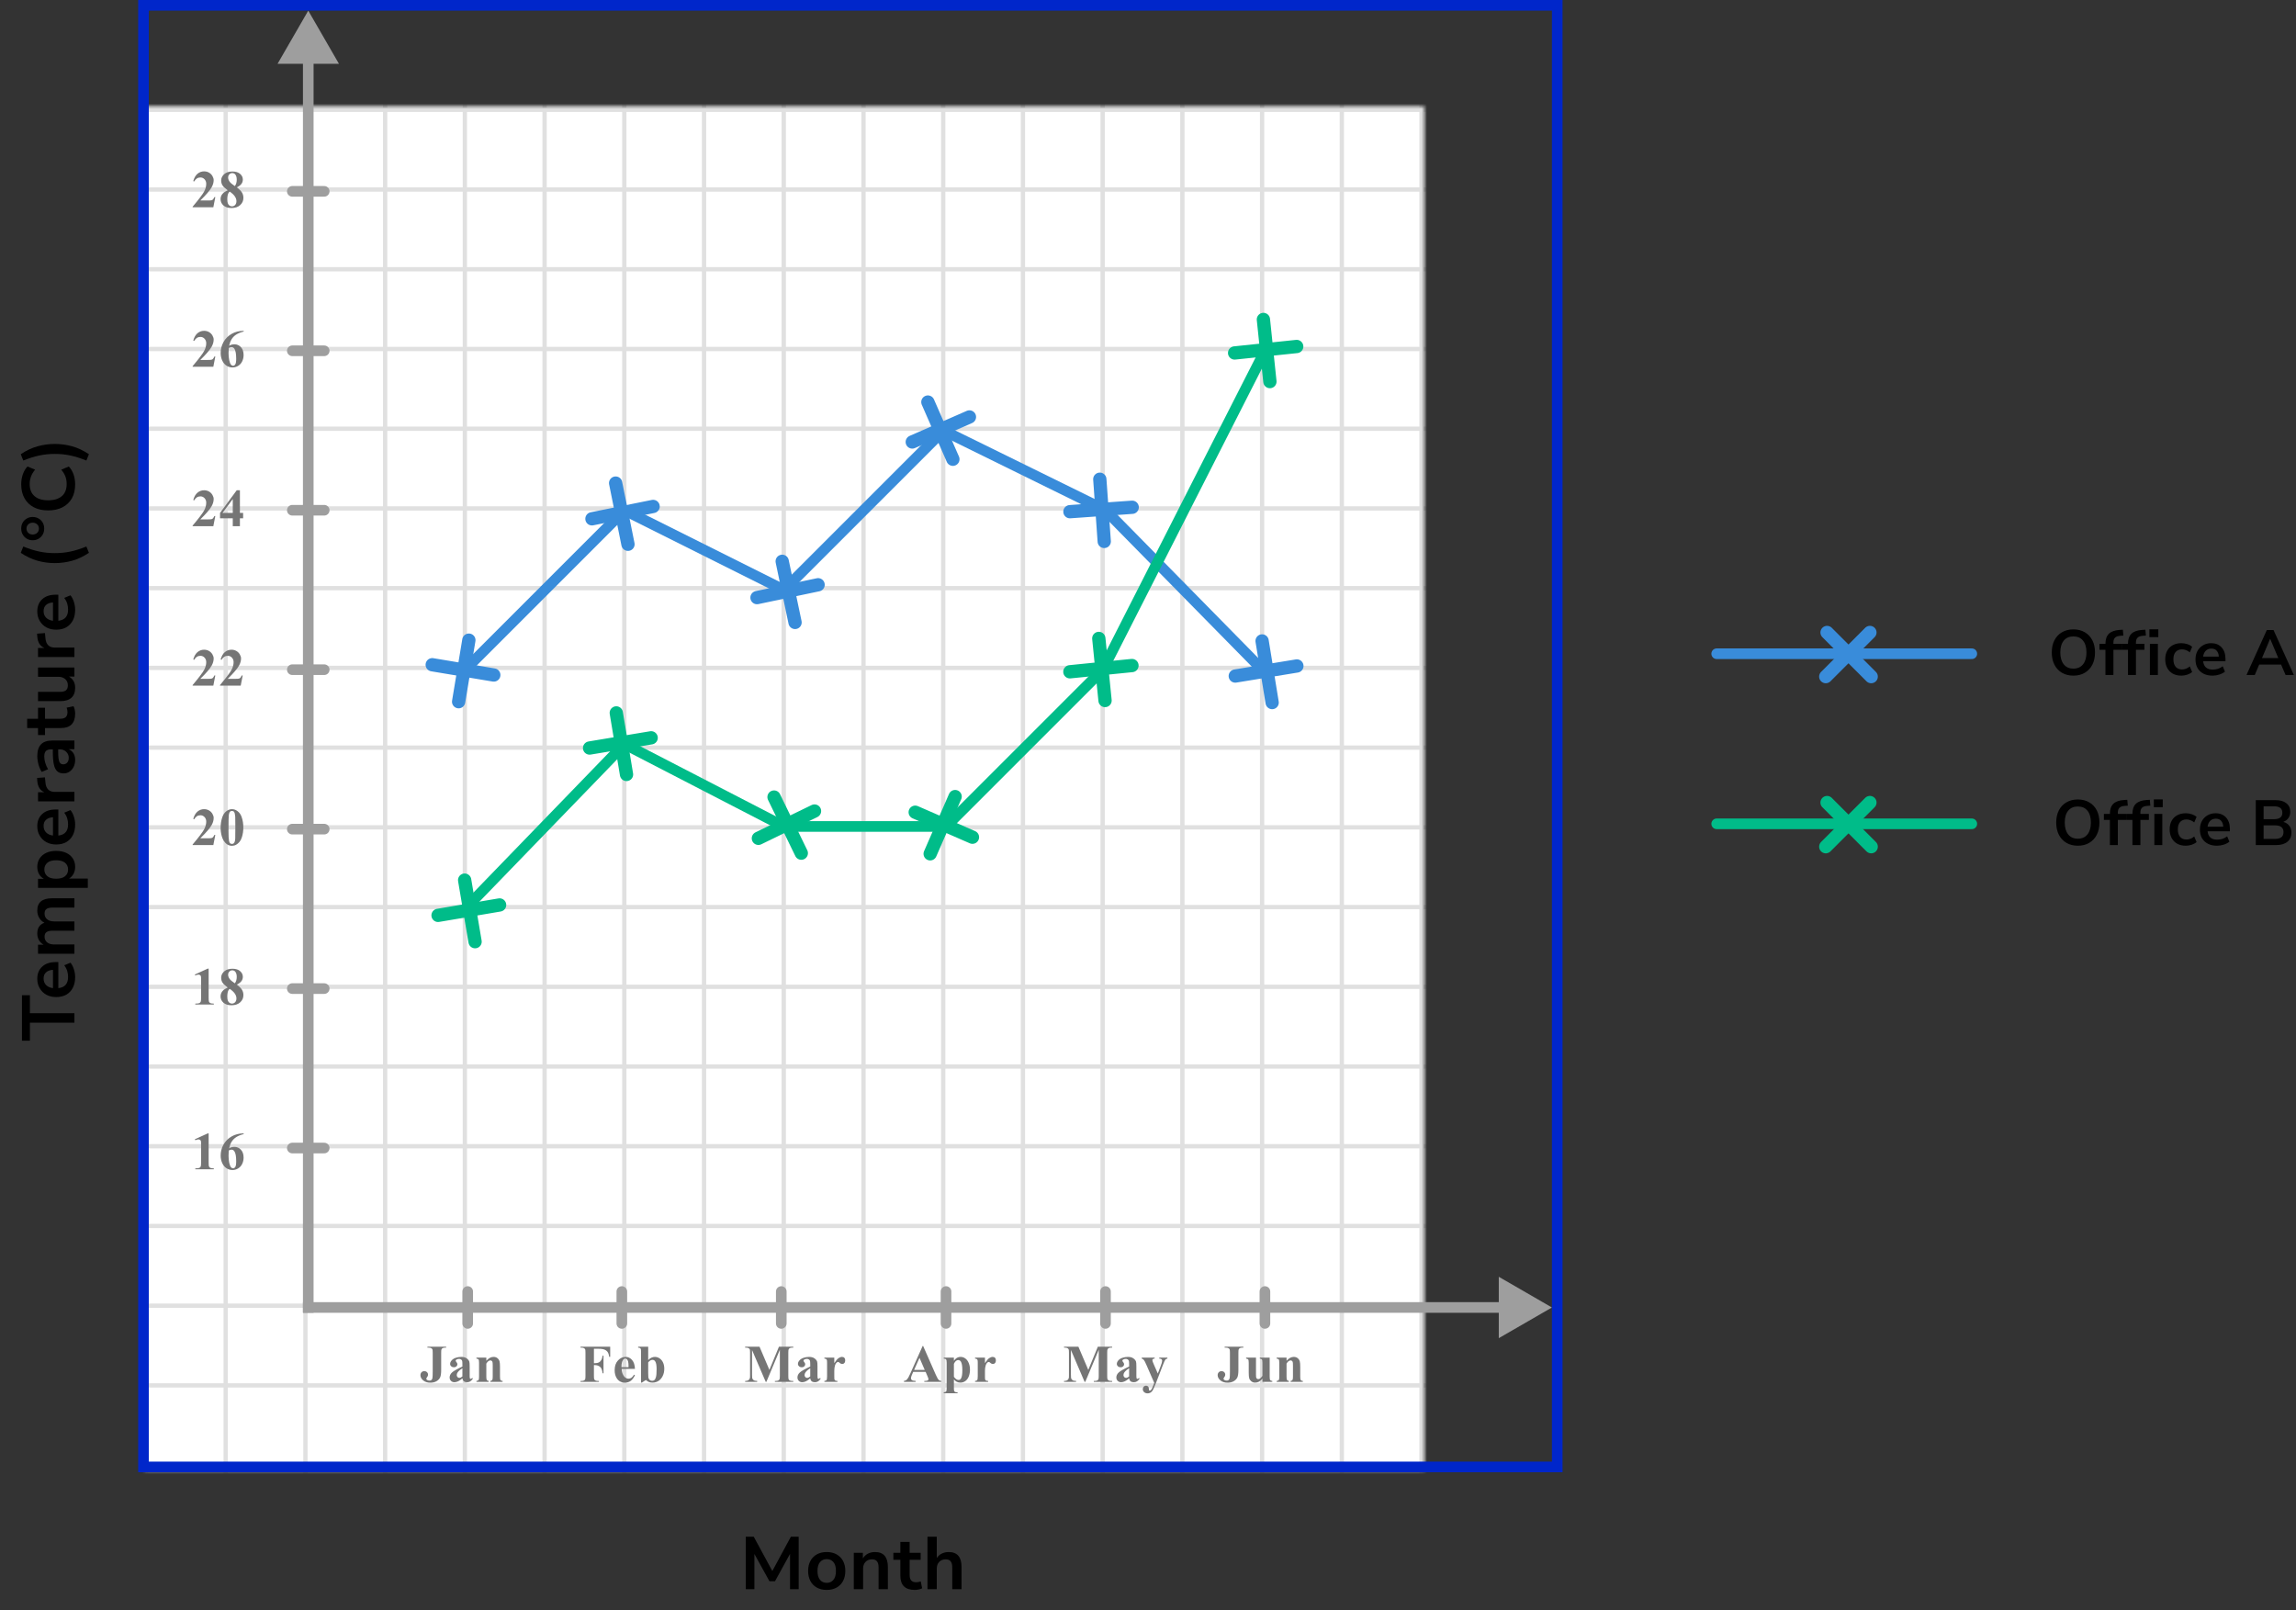 <?xml version="1.0" encoding="UTF-8"?> <svg xmlns="http://www.w3.org/2000/svg" width="432" height="303" viewBox="0 0 432 303" fill="none"><rect x="0" y="0" width="432" height="303" fill="#333333" stroke="none"/><mask id="mask0_2616_80495" style="mask-type:alpha" maskUnits="userSpaceOnUse" x="27" y="20" width="241" height="257"><rect x="27" y="20" width="241" height="257" fill="#398CDA"></rect></mask><g mask="url(#mask0_2616_80495)"><mask id="mask1_2616_80495" style="mask-type:alpha" maskUnits="userSpaceOnUse" x="27" y="-40" width="436" height="317"><rect x="27" y="-40" width="436" height="317" fill="#398CDA"></rect></mask><g mask="url(#mask1_2616_80495)"><mask id="mask2_2616_80495" style="mask-type:alpha" maskUnits="userSpaceOnUse" x="-31" y="-52" width="500" height="484"><rect x="-31" y="-52" width="500" height="483.871" fill="white"></rect></mask><g mask="url(#mask2_2616_80495)"><rect x="-31" y="-52" width="500" height="483.871" fill="white"></rect><line x1="469" y1="275.661" x2="-34.226" y2="275.661" stroke="#E0E0E0" stroke-width="0.806"></line><line x1="469" y1="260.661" x2="-34.226" y2="260.661" stroke="#E0E0E0" stroke-width="0.806"></line><line x1="469" y1="245.663" x2="-34.226" y2="245.663" stroke="#E0E0E0" stroke-width="0.81"></line><line x1="469" y1="230.661" x2="-34.226" y2="230.661" stroke="#E0E0E0" stroke-width="0.806"></line><line x1="469" y1="215.661" x2="-34.226" y2="215.661" stroke="#E0E0E0" stroke-width="0.806"></line><line x1="469" y1="200.661" x2="-34.226" y2="200.661" stroke="#E0E0E0" stroke-width="0.806"></line><line x1="469" y1="185.663" x2="-34.226" y2="185.663" stroke="#E0E0E0" stroke-width="0.81"></line><line x1="469" y1="170.661" x2="-34.226" y2="170.661" stroke="#E0E0E0" stroke-width="0.806"></line><line x1="469" y1="155.661" x2="-34.226" y2="155.661" stroke="#E0E0E0" stroke-width="0.806"></line><line x1="469" y1="140.661" x2="-34.226" y2="140.661" stroke="#E0E0E0" stroke-width="0.806"></line><line x1="469" y1="125.663" x2="-34.226" y2="125.663" stroke="#E0E0E0" stroke-width="0.81"></line><line x1="469" y1="110.661" x2="-34.226" y2="110.661" stroke="#E0E0E0" stroke-width="0.806"></line><line x1="469" y1="95.661" x2="-34.226" y2="95.661" stroke="#E0E0E0" stroke-width="0.806"></line><line x1="469" y1="80.661" x2="-34.226" y2="80.661" stroke="#E0E0E0" stroke-width="0.806"></line><line x1="469" y1="65.663" x2="-34.226" y2="65.663" stroke="#E0E0E0" stroke-width="0.81"></line><line x1="469" y1="50.661" x2="-34.226" y2="50.661" stroke="#E0E0E0" stroke-width="0.806"></line><line x1="469" y1="35.661" x2="-34.226" y2="35.661" stroke="#E0E0E0" stroke-width="0.806"></line><line x1="469" y1="20.661" x2="-34.226" y2="20.661" stroke="#E0E0E0" stroke-width="0.806"></line><line x1="27.468" y1="431.871" x2="27.468" y2="-52" stroke="#E0E0E0" stroke-width="0.806"></line><line x1="42.468" y1="431.871" x2="42.468" y2="-52" stroke="#E0E0E0" stroke-width="0.806"></line><line x1="57.468" y1="431.871" x2="57.468" y2="-52" stroke="#E0E0E0" stroke-width="0.806"></line><line x1="72.468" y1="431.871" x2="72.468" y2="-52" stroke="#E0E0E0" stroke-width="0.806"></line><line x1="87.466" y1="431.871" x2="87.466" y2="-52" stroke="#E0E0E0" stroke-width="0.81"></line><line x1="102.468" y1="431.871" x2="102.468" y2="-52" stroke="#E0E0E0" stroke-width="0.806"></line><line x1="117.468" y1="431.871" x2="117.468" y2="-52" stroke="#E0E0E0" stroke-width="0.806"></line><line x1="132.468" y1="431.871" x2="132.468" y2="-52" stroke="#E0E0E0" stroke-width="0.806"></line><line x1="147.466" y1="431.871" x2="147.466" y2="-52" stroke="#E0E0E0" stroke-width="0.81"></line><line x1="162.468" y1="431.871" x2="162.468" y2="-52" stroke="#E0E0E0" stroke-width="0.806"></line><line x1="177.468" y1="431.871" x2="177.468" y2="-52" stroke="#E0E0E0" stroke-width="0.806"></line><line x1="192.468" y1="431.871" x2="192.468" y2="-52" stroke="#E0E0E0" stroke-width="0.806"></line><line x1="207.466" y1="431.871" x2="207.466" y2="-52" stroke="#E0E0E0" stroke-width="0.81"></line><line x1="222.468" y1="431.871" x2="222.468" y2="-52" stroke="#E0E0E0" stroke-width="0.806"></line><line x1="237.468" y1="431.871" x2="237.468" y2="-52" stroke="#E0E0E0" stroke-width="0.806"></line><line x1="252.468" y1="431.871" x2="252.468" y2="-52" stroke="#E0E0E0" stroke-width="0.806"></line><line x1="267.466" y1="431.871" x2="267.466" y2="-52" stroke="#E0E0E0" stroke-width="0.81"></line></g></g></g><path d="M292 246L282 240.226V251.774L292 246ZM283 245L57 245V247L283 247V245Z" fill="#9E9E9E"></path><path d="M58 2L52.227 12L63.773 12L58 2ZM57 11L57 247L59 247L59 11L57 11Z" fill="#9E9E9E"></path><line x1="88" y1="243" x2="88" y2="249" stroke="#9E9E9E" stroke-width="2" stroke-linecap="round"></line><line x1="117" y1="243" x2="117" y2="249" stroke="#9E9E9E" stroke-width="2" stroke-linecap="round"></line><line x1="147" y1="243" x2="147" y2="249" stroke="#9E9E9E" stroke-width="2" stroke-linecap="round"></line><line x1="178" y1="243" x2="178" y2="249" stroke="#9E9E9E" stroke-width="2" stroke-linecap="round"></line><line x1="208" y1="243" x2="208" y2="249" stroke="#9E9E9E" stroke-width="2" stroke-linecap="round"></line><line x1="238" y1="243" x2="238" y2="249" stroke="#9E9E9E" stroke-width="2" stroke-linecap="round"></line><line x1="55" y1="216" x2="61" y2="216" stroke="#9E9E9E" stroke-width="2" stroke-linecap="round"></line><line x1="55" y1="186" x2="61" y2="186" stroke="#9E9E9E" stroke-width="2" stroke-linecap="round"></line><line x1="55" y1="156" x2="61" y2="156" stroke="#9E9E9E" stroke-width="2" stroke-linecap="round"></line><line x1="55" y1="126" x2="61" y2="126" stroke="#9E9E9E" stroke-width="2" stroke-linecap="round"></line><line x1="55" y1="96" x2="61" y2="96" stroke="#9E9E9E" stroke-width="2" stroke-linecap="round"></line><line x1="55" y1="66" x2="61" y2="66" stroke="#9E9E9E" stroke-width="2" stroke-linecap="round"></line><line x1="55" y1="36" x2="61" y2="36" stroke="#9E9E9E" stroke-width="2" stroke-linecap="round"></line><path d="M80.421 253.56V253.379H83.941V253.56H83.727C83.531 253.56 83.375 253.594 83.258 253.662C83.176 253.708 83.111 253.786 83.062 253.896C83.027 253.975 83.009 254.18 83.009 254.512V257.754C83.009 258.389 82.945 258.851 82.818 259.141C82.691 259.427 82.465 259.668 82.14 259.863C81.817 260.055 81.428 260.151 80.973 260.151C80.416 260.151 79.965 260.005 79.62 259.712C79.278 259.419 79.107 259.095 79.107 258.74C79.107 258.512 79.177 258.328 79.317 258.188C79.457 258.045 79.628 257.974 79.83 257.974C80.029 257.974 80.195 258.037 80.328 258.164C80.465 258.291 80.533 258.447 80.533 258.633C80.533 258.724 80.522 258.804 80.499 258.872C80.486 258.905 80.434 258.988 80.343 259.121C80.255 259.251 80.211 259.344 80.211 259.399C80.211 259.484 80.253 259.557 80.338 259.619C80.462 259.71 80.623 259.756 80.821 259.756C80.961 259.756 81.077 259.72 81.168 259.648C81.259 259.577 81.323 259.466 81.358 259.316C81.397 259.163 81.417 258.742 81.417 258.052V254.512C81.417 254.173 81.397 253.962 81.358 253.877C81.323 253.792 81.249 253.719 81.139 253.657C81.031 253.592 80.885 253.56 80.699 253.56H80.421ZM87.006 259.326C86.45 259.818 85.95 260.063 85.507 260.063C85.247 260.063 85.031 259.979 84.858 259.81C84.686 259.637 84.599 259.422 84.599 259.165C84.599 258.817 84.749 258.504 85.048 258.228C85.348 257.948 86.001 257.576 87.006 257.114V256.655C87.006 256.31 86.987 256.094 86.948 256.006C86.912 255.915 86.842 255.837 86.738 255.771C86.634 255.703 86.516 255.669 86.386 255.669C86.175 255.669 86.001 255.716 85.864 255.811C85.779 255.869 85.737 255.938 85.737 256.016C85.737 256.084 85.782 256.169 85.874 256.27C85.997 256.41 86.059 256.545 86.059 256.675C86.059 256.834 85.999 256.971 85.879 257.085C85.761 257.196 85.607 257.251 85.415 257.251C85.21 257.251 85.037 257.189 84.897 257.065C84.76 256.942 84.692 256.797 84.692 256.631C84.692 256.396 84.785 256.174 84.97 255.962C85.156 255.747 85.415 255.583 85.747 255.469C86.079 255.355 86.424 255.298 86.782 255.298C87.215 255.298 87.557 255.391 87.807 255.576C88.061 255.758 88.225 255.957 88.3 256.172C88.346 256.309 88.369 256.623 88.369 257.114V258.887C88.369 259.095 88.377 259.227 88.393 259.282C88.409 259.334 88.434 259.373 88.466 259.399C88.499 259.425 88.536 259.438 88.579 259.438C88.663 259.438 88.75 259.378 88.838 259.258L88.984 259.375C88.821 259.616 88.652 259.792 88.476 259.902C88.304 260.01 88.107 260.063 87.885 260.063C87.625 260.063 87.421 260.003 87.275 259.883C87.129 259.759 87.039 259.574 87.006 259.326ZM87.006 258.97V257.441C86.613 257.673 86.32 257.92 86.127 258.184C86.001 258.359 85.937 258.537 85.937 258.716C85.937 258.866 85.991 258.997 86.098 259.111C86.18 259.199 86.294 259.243 86.44 259.243C86.603 259.243 86.792 259.152 87.006 258.97ZM91.502 255.435V256.025C91.737 255.771 91.961 255.588 92.176 255.474C92.391 255.356 92.622 255.298 92.869 255.298C93.166 255.298 93.411 255.381 93.607 255.547C93.802 255.71 93.932 255.913 93.997 256.157C94.049 256.343 94.075 256.699 94.075 257.227V259.004C94.075 259.355 94.106 259.575 94.168 259.663C94.233 259.748 94.367 259.801 94.569 259.824V260H92.259V259.824C92.431 259.801 92.555 259.73 92.63 259.609C92.682 259.528 92.708 259.326 92.708 259.004V256.973C92.708 256.598 92.694 256.362 92.664 256.265C92.635 256.167 92.585 256.092 92.513 256.04C92.445 255.985 92.368 255.957 92.283 255.957C92.004 255.957 91.743 256.157 91.502 256.558V259.004C91.502 259.346 91.533 259.562 91.595 259.653C91.66 259.744 91.779 259.801 91.951 259.824V260H89.642V259.824C89.834 259.805 89.971 259.743 90.052 259.639C90.107 259.567 90.135 259.355 90.135 259.004V256.426C90.135 256.081 90.102 255.866 90.037 255.781C89.975 255.697 89.844 255.641 89.642 255.615V255.435H91.502Z" fill="#757575"></path><path d="M111.749 253.76V256.479H111.939C112.232 256.479 112.472 256.436 112.657 256.348C112.843 256.26 112.999 256.112 113.126 255.903C113.256 255.695 113.341 255.413 113.38 255.059H113.551V258.384H113.38C113.318 257.756 113.149 257.342 112.872 257.144C112.599 256.942 112.288 256.841 111.939 256.841H111.749V258.867C111.749 259.206 111.767 259.417 111.803 259.502C111.842 259.587 111.915 259.661 112.022 259.727C112.133 259.788 112.281 259.819 112.467 259.819H112.687V260H109.225V259.819H109.444C109.636 259.819 109.791 259.785 109.908 259.717C109.993 259.671 110.058 259.593 110.104 259.482C110.139 259.404 110.157 259.199 110.157 258.867V254.512C110.157 254.173 110.139 253.962 110.104 253.877C110.068 253.792 109.994 253.719 109.884 253.657C109.776 253.592 109.63 253.56 109.444 253.56H109.225V253.379H114.811V255.278H114.61C114.565 254.832 114.448 254.502 114.259 254.287C114.073 254.072 113.803 253.921 113.448 253.833C113.253 253.784 112.892 253.76 112.364 253.76H111.749ZM119.467 257.554H116.963C116.992 258.159 117.153 258.638 117.446 258.989C117.671 259.259 117.941 259.395 118.256 259.395C118.452 259.395 118.629 259.341 118.789 259.233C118.948 259.123 119.119 258.926 119.301 258.643L119.467 258.75C119.22 259.255 118.947 259.613 118.647 259.824C118.348 260.033 118.001 260.137 117.607 260.137C116.93 260.137 116.417 259.876 116.069 259.355C115.789 258.936 115.649 258.415 115.649 257.793C115.649 257.031 115.854 256.426 116.264 255.977C116.678 255.524 117.161 255.298 117.714 255.298C118.177 255.298 118.577 255.488 118.916 255.869C119.257 256.247 119.441 256.808 119.467 257.554ZM118.266 257.227C118.266 256.702 118.237 256.343 118.178 256.147C118.123 255.952 118.035 255.804 117.915 255.703C117.846 255.645 117.755 255.615 117.641 255.615C117.472 255.615 117.334 255.698 117.226 255.864C117.034 256.154 116.938 256.551 116.938 257.056V257.227H118.266ZM121.961 253.379V255.894C122.345 255.496 122.765 255.298 123.221 255.298C123.533 255.298 123.828 255.391 124.105 255.576C124.381 255.758 124.598 256.019 124.754 256.357C124.91 256.696 124.988 257.087 124.988 257.529C124.988 258.027 124.889 258.48 124.691 258.887C124.492 259.294 124.227 259.604 123.895 259.819C123.563 260.031 123.183 260.137 122.757 260.137C122.51 260.137 122.29 260.098 122.098 260.02C121.906 259.941 121.717 259.814 121.531 259.639L120.775 260.132H120.609V254.326C120.609 254.062 120.597 253.9 120.574 253.838C120.542 253.747 120.49 253.68 120.418 253.638C120.35 253.592 120.233 253.566 120.067 253.56V253.379H121.961ZM121.961 256.328V258.359C121.961 258.773 121.971 259.036 121.99 259.15C122.023 259.342 122.101 259.499 122.225 259.619C122.349 259.736 122.506 259.795 122.698 259.795C122.864 259.795 123.006 259.748 123.123 259.653C123.244 259.559 123.343 259.372 123.421 259.092C123.502 258.812 123.543 258.307 123.543 257.578C123.543 256.878 123.455 256.398 123.279 256.138C123.153 255.949 122.982 255.854 122.767 255.854C122.487 255.854 122.218 256.012 121.961 256.328Z" fill="#757575"></path><path d="M144.766 257.744L146.562 253.379H149.258V253.56H149.043C148.848 253.56 148.691 253.594 148.574 253.662C148.493 253.708 148.428 253.784 148.379 253.892C148.343 253.97 148.325 254.173 148.325 254.502V258.867C148.325 259.206 148.343 259.417 148.379 259.502C148.415 259.587 148.488 259.661 148.599 259.727C148.709 259.788 148.857 259.819 149.043 259.819H149.258V260H145.801V259.819H146.016C146.211 259.819 146.367 259.785 146.484 259.717C146.566 259.671 146.631 259.593 146.68 259.482C146.715 259.404 146.733 259.199 146.733 258.867V253.96L144.194 260H144.077L141.499 254.004V258.667C141.499 258.993 141.507 259.193 141.523 259.268C141.566 259.43 141.657 259.564 141.797 259.668C141.94 259.769 142.163 259.819 142.466 259.819V260H140.2V259.819H140.269C140.415 259.823 140.552 259.8 140.679 259.751C140.806 259.699 140.902 259.631 140.967 259.546C141.032 259.461 141.082 259.342 141.118 259.189C141.125 259.154 141.128 258.988 141.128 258.691V254.502C141.128 254.167 141.11 253.958 141.074 253.877C141.038 253.792 140.965 253.719 140.854 253.657C140.744 253.592 140.596 253.56 140.41 253.56H140.2V253.379H142.905L144.766 257.744ZM152.45 259.326C151.893 259.818 151.393 260.063 150.951 260.063C150.69 260.063 150.474 259.979 150.301 259.81C150.129 259.637 150.043 259.422 150.043 259.165C150.043 258.817 150.192 258.504 150.492 258.228C150.791 257.948 151.444 257.576 152.45 257.114V256.655C152.45 256.31 152.43 256.094 152.391 256.006C152.355 255.915 152.285 255.837 152.181 255.771C152.077 255.703 151.96 255.669 151.83 255.669C151.618 255.669 151.444 255.716 151.307 255.811C151.223 255.869 151.18 255.938 151.18 256.016C151.18 256.084 151.226 256.169 151.317 256.27C151.441 256.41 151.503 256.545 151.503 256.675C151.503 256.834 151.442 256.971 151.322 257.085C151.205 257.196 151.05 257.251 150.858 257.251C150.653 257.251 150.48 257.189 150.34 257.065C150.204 256.942 150.135 256.797 150.135 256.631C150.135 256.396 150.228 256.174 150.414 255.962C150.599 255.747 150.858 255.583 151.19 255.469C151.522 255.355 151.867 255.298 152.225 255.298C152.658 255.298 153 255.391 153.251 255.576C153.504 255.758 153.669 255.957 153.744 256.172C153.789 256.309 153.812 256.623 153.812 257.114V258.887C153.812 259.095 153.82 259.227 153.837 259.282C153.853 259.334 153.877 259.373 153.91 259.399C153.942 259.425 153.98 259.438 154.022 259.438C154.107 259.438 154.193 259.378 154.281 259.258L154.427 259.375C154.265 259.616 154.095 259.792 153.92 259.902C153.747 260.01 153.55 260.063 153.329 260.063C153.068 260.063 152.865 260.003 152.718 259.883C152.572 259.759 152.482 259.574 152.45 259.326ZM152.45 258.97V257.441C152.056 257.673 151.763 257.92 151.571 258.184C151.444 258.359 151.38 258.537 151.38 258.716C151.38 258.866 151.434 258.997 151.542 259.111C151.623 259.199 151.737 259.243 151.883 259.243C152.046 259.243 152.235 259.152 152.45 258.97ZM156.975 255.435V256.47C157.278 255.998 157.543 255.685 157.771 255.532C157.999 255.376 158.218 255.298 158.43 255.298C158.612 255.298 158.757 255.355 158.864 255.469C158.975 255.579 159.03 255.737 159.03 255.942C159.03 256.16 158.977 256.33 158.869 256.45C158.765 256.571 158.638 256.631 158.488 256.631C158.316 256.631 158.166 256.576 158.039 256.465C157.912 256.354 157.837 256.292 157.815 256.279C157.782 256.26 157.745 256.25 157.702 256.25C157.608 256.25 157.518 256.286 157.434 256.357C157.3 256.468 157.199 256.626 157.131 256.831C157.027 257.147 156.975 257.495 156.975 257.876V258.926L156.98 259.199C156.98 259.385 156.991 259.504 157.014 259.556C157.053 259.644 157.11 259.709 157.185 259.751C157.263 259.79 157.393 259.814 157.575 259.824V260H155.11V259.824C155.308 259.808 155.442 259.754 155.51 259.663C155.582 259.569 155.617 259.323 155.617 258.926V256.401C155.617 256.141 155.604 255.975 155.578 255.903C155.546 255.812 155.499 255.745 155.437 255.703C155.375 255.661 155.266 255.632 155.11 255.615V255.435H156.975Z" fill="#757575"></path><path d="M174.16 258.115H171.821L171.543 258.76C171.452 258.975 171.406 259.152 171.406 259.292C171.406 259.478 171.481 259.614 171.631 259.702C171.719 259.754 171.935 259.793 172.28 259.819V260H170.078V259.819C170.316 259.784 170.511 259.686 170.664 259.526C170.817 259.364 171.006 259.03 171.23 258.525L173.599 253.242H173.691L176.079 258.672C176.307 259.186 176.494 259.51 176.641 259.644C176.751 259.744 176.908 259.803 177.109 259.819V260H173.906V259.819H174.038C174.295 259.819 174.476 259.784 174.58 259.712C174.652 259.66 174.688 259.585 174.688 259.487C174.688 259.429 174.678 259.368 174.658 259.307C174.652 259.277 174.603 259.155 174.512 258.94L174.16 258.115ZM173.994 257.754L173.008 255.474L171.992 257.754H173.994ZM179.481 259.536V261.235C179.481 261.47 179.499 261.629 179.535 261.714C179.574 261.799 179.632 261.86 179.711 261.899C179.789 261.938 179.942 261.958 180.17 261.958V262.139H177.567V261.958C177.769 261.951 177.919 261.895 178.016 261.787C178.081 261.712 178.114 261.519 178.114 261.206V256.387C178.114 256.064 178.076 255.859 178.002 255.771C177.927 255.68 177.782 255.628 177.567 255.615V255.435H179.481V256.035C179.641 255.801 179.803 255.632 179.969 255.527C180.207 255.374 180.466 255.298 180.746 255.298C181.081 255.298 181.385 255.404 181.659 255.615C181.935 255.827 182.145 256.12 182.289 256.494C182.432 256.865 182.504 257.266 182.504 257.695C182.504 258.158 182.429 258.581 182.279 258.965C182.132 259.346 181.918 259.637 181.634 259.839C181.354 260.037 181.042 260.137 180.697 260.137C180.446 260.137 180.212 260.081 179.994 259.971C179.831 259.886 179.66 259.741 179.481 259.536ZM179.481 259.043C179.761 259.44 180.06 259.639 180.379 259.639C180.555 259.639 180.7 259.546 180.814 259.36C180.983 259.087 181.068 258.566 181.068 257.798C181.068 257.01 180.975 256.471 180.79 256.182C180.666 255.99 180.5 255.894 180.292 255.894C179.963 255.894 179.693 256.131 179.481 256.606V259.043ZM185.324 255.435V256.47C185.627 255.998 185.892 255.685 186.12 255.532C186.348 255.376 186.568 255.298 186.779 255.298C186.962 255.298 187.107 255.355 187.214 255.469C187.325 255.579 187.38 255.737 187.38 255.942C187.38 256.16 187.326 256.33 187.219 256.45C187.115 256.571 186.988 256.631 186.838 256.631C186.666 256.631 186.516 256.576 186.389 256.465C186.262 256.354 186.187 256.292 186.164 256.279C186.132 256.26 186.094 256.25 186.052 256.25C185.958 256.25 185.868 256.286 185.783 256.357C185.65 256.468 185.549 256.626 185.481 256.831C185.376 257.147 185.324 257.495 185.324 257.876V258.926L185.329 259.199C185.329 259.385 185.341 259.504 185.363 259.556C185.403 259.644 185.46 259.709 185.534 259.751C185.613 259.79 185.743 259.814 185.925 259.824V260H183.459V259.824C183.658 259.808 183.791 259.754 183.86 259.663C183.931 259.569 183.967 259.323 183.967 258.926V256.401C183.967 256.141 183.954 255.975 183.928 255.903C183.895 255.812 183.848 255.745 183.786 255.703C183.724 255.661 183.615 255.632 183.459 255.615V255.435H185.324Z" fill="#757575"></path><path d="M204.766 257.744L206.562 253.379H209.258V253.56H209.043C208.848 253.56 208.691 253.594 208.574 253.662C208.493 253.708 208.428 253.784 208.379 253.892C208.343 253.97 208.325 254.173 208.325 254.502V258.867C208.325 259.206 208.343 259.417 208.379 259.502C208.415 259.587 208.488 259.661 208.599 259.727C208.709 259.788 208.857 259.819 209.043 259.819H209.258V260H205.801V259.819H206.016C206.211 259.819 206.367 259.785 206.484 259.717C206.566 259.671 206.631 259.593 206.68 259.482C206.715 259.404 206.733 259.199 206.733 258.867V253.96L204.194 260H204.077L201.499 254.004V258.667C201.499 258.993 201.507 259.193 201.523 259.268C201.566 259.43 201.657 259.564 201.797 259.668C201.94 259.769 202.163 259.819 202.466 259.819V260H200.2V259.819H200.269C200.415 259.823 200.552 259.8 200.679 259.751C200.806 259.699 200.902 259.631 200.967 259.546C201.032 259.461 201.082 259.342 201.118 259.189C201.125 259.154 201.128 258.988 201.128 258.691V254.502C201.128 254.167 201.11 253.958 201.074 253.877C201.038 253.792 200.965 253.719 200.854 253.657C200.744 253.592 200.596 253.56 200.41 253.56H200.2V253.379H202.905L204.766 257.744ZM212.45 259.326C211.893 259.818 211.393 260.063 210.951 260.063C210.69 260.063 210.474 259.979 210.301 259.81C210.129 259.637 210.043 259.422 210.043 259.165C210.043 258.817 210.192 258.504 210.492 258.228C210.791 257.948 211.444 257.576 212.45 257.114V256.655C212.45 256.31 212.43 256.094 212.391 256.006C212.355 255.915 212.285 255.837 212.181 255.771C212.077 255.703 211.96 255.669 211.83 255.669C211.618 255.669 211.444 255.716 211.307 255.811C211.223 255.869 211.18 255.938 211.18 256.016C211.18 256.084 211.226 256.169 211.317 256.27C211.441 256.41 211.503 256.545 211.503 256.675C211.503 256.834 211.442 256.971 211.322 257.085C211.205 257.196 211.05 257.251 210.858 257.251C210.653 257.251 210.48 257.189 210.34 257.065C210.204 256.942 210.135 256.797 210.135 256.631C210.135 256.396 210.228 256.174 210.414 255.962C210.599 255.747 210.858 255.583 211.19 255.469C211.522 255.355 211.867 255.298 212.225 255.298C212.658 255.298 213 255.391 213.251 255.576C213.504 255.758 213.669 255.957 213.744 256.172C213.789 256.309 213.812 256.623 213.812 257.114V258.887C213.812 259.095 213.82 259.227 213.837 259.282C213.853 259.334 213.877 259.373 213.91 259.399C213.942 259.425 213.98 259.438 214.022 259.438C214.107 259.438 214.193 259.378 214.281 259.258L214.427 259.375C214.265 259.616 214.095 259.792 213.92 259.902C213.747 260.01 213.55 260.063 213.329 260.063C213.068 260.063 212.865 260.003 212.718 259.883C212.572 259.759 212.482 259.574 212.45 259.326ZM212.45 258.97V257.441C212.056 257.673 211.763 257.92 211.571 258.184C211.444 258.359 211.38 258.537 211.38 258.716C211.38 258.866 211.434 258.997 211.542 259.111C211.623 259.199 211.737 259.243 211.883 259.243C212.046 259.243 212.235 259.152 212.45 258.97ZM217.175 260.186L215.7 256.802C215.479 256.291 215.315 255.977 215.207 255.859C215.103 255.742 214.976 255.661 214.826 255.615V255.435H217.253V255.615C217.094 255.622 216.981 255.653 216.916 255.708C216.851 255.763 216.819 255.83 216.819 255.908C216.819 256.032 216.9 256.276 217.063 256.641L217.844 258.428L218.376 257.046C218.568 256.554 218.664 256.213 218.664 256.021C218.664 255.9 218.624 255.804 218.542 255.732C218.464 255.661 218.324 255.622 218.122 255.615V255.435H219.651V255.615C219.501 255.632 219.379 255.69 219.284 255.791C219.19 255.889 219.032 256.226 218.811 256.802L217.507 260.186C217.178 261.032 216.934 261.553 216.775 261.748C216.55 262.021 216.268 262.158 215.93 262.158C215.66 262.158 215.44 262.08 215.271 261.924C215.105 261.771 215.022 261.585 215.022 261.367C215.022 261.178 215.079 261.022 215.193 260.898C215.31 260.775 215.453 260.713 215.622 260.713C215.785 260.713 215.915 260.765 216.013 260.869C216.114 260.973 216.166 261.134 216.169 261.353C216.172 261.476 216.187 261.556 216.213 261.592C216.239 261.628 216.277 261.646 216.325 261.646C216.404 261.646 216.487 261.598 216.574 261.504C216.705 261.367 216.858 261.055 217.033 260.566L217.175 260.186Z" fill="#757575"></path><path d="M230.421 253.56V253.379H233.941V253.56H233.727C233.531 253.56 233.375 253.594 233.258 253.662C233.176 253.708 233.111 253.786 233.062 253.896C233.027 253.975 233.009 254.18 233.009 254.512V257.754C233.009 258.389 232.945 258.851 232.818 259.141C232.691 259.427 232.465 259.668 232.14 259.863C231.817 260.055 231.428 260.151 230.973 260.151C230.416 260.151 229.965 260.005 229.62 259.712C229.278 259.419 229.107 259.095 229.107 258.74C229.107 258.512 229.177 258.328 229.317 258.188C229.457 258.045 229.628 257.974 229.83 257.974C230.029 257.974 230.195 258.037 230.328 258.164C230.465 258.291 230.533 258.447 230.533 258.633C230.533 258.724 230.522 258.804 230.499 258.872C230.486 258.905 230.434 258.988 230.343 259.121C230.255 259.251 230.211 259.344 230.211 259.399C230.211 259.484 230.253 259.557 230.338 259.619C230.462 259.71 230.623 259.756 230.821 259.756C230.961 259.756 231.077 259.72 231.168 259.648C231.259 259.577 231.323 259.466 231.358 259.316C231.397 259.163 231.417 258.742 231.417 258.052V254.512C231.417 254.173 231.397 253.962 231.358 253.877C231.323 253.792 231.249 253.719 231.139 253.657C231.031 253.592 230.885 253.56 230.699 253.56H230.421ZM238.896 255.435V259.009C238.896 259.357 238.929 259.575 238.994 259.663C239.059 259.748 239.191 259.801 239.389 259.824V260H237.529V259.39C237.311 259.65 237.093 259.84 236.875 259.961C236.657 260.078 236.412 260.137 236.142 260.137C235.885 260.137 235.656 260.059 235.454 259.902C235.255 259.743 235.122 259.557 235.053 259.346C234.985 259.134 234.951 258.765 234.951 258.237V256.426C234.951 256.081 234.918 255.866 234.853 255.781C234.791 255.697 234.659 255.641 234.458 255.615V255.435H236.318V258.555C236.318 258.88 236.333 259.09 236.362 259.185C236.394 259.279 236.443 259.351 236.508 259.399C236.577 259.448 236.655 259.473 236.743 259.473C236.86 259.473 236.966 259.442 237.06 259.38C237.19 259.295 237.347 259.124 237.529 258.867V256.426C237.529 256.081 237.496 255.866 237.431 255.781C237.369 255.697 237.238 255.641 237.036 255.615V255.435H238.896ZM242.069 255.435V256.025C242.303 255.771 242.528 255.588 242.742 255.474C242.957 255.356 243.188 255.298 243.436 255.298C243.732 255.298 243.978 255.381 244.173 255.547C244.368 255.71 244.499 255.913 244.564 256.157C244.616 256.343 244.642 256.699 244.642 257.227V259.004C244.642 259.355 244.673 259.575 244.735 259.663C244.8 259.748 244.933 259.801 245.135 259.824V260H242.825V259.824C242.998 259.801 243.122 259.73 243.196 259.609C243.249 259.528 243.275 259.326 243.275 259.004V256.973C243.275 256.598 243.26 256.362 243.231 256.265C243.201 256.167 243.151 256.092 243.079 256.04C243.011 255.985 242.934 255.957 242.85 255.957C242.57 255.957 242.309 256.157 242.069 256.558V259.004C242.069 259.346 242.099 259.562 242.161 259.653C242.226 259.744 242.345 259.801 242.518 259.824V260H240.208V259.824C240.4 259.805 240.537 259.743 240.618 259.639C240.674 259.567 240.701 259.355 240.701 259.004V256.426C240.701 256.081 240.669 255.866 240.604 255.781C240.542 255.697 240.41 255.641 240.208 255.615V255.435H242.069Z" fill="#757575"></path><path d="M39.257 213.242V218.657C39.257 219.064 39.275 219.325 39.31 219.438C39.346 219.549 39.421 219.64 39.535 219.712C39.649 219.784 39.831 219.819 40.082 219.819H40.233V220H36.747V219.819H36.923C37.206 219.819 37.408 219.787 37.528 219.722C37.649 219.657 37.73 219.567 37.773 219.453C37.815 219.339 37.836 219.074 37.836 218.657V215.225C37.836 214.919 37.821 214.728 37.792 214.653C37.763 214.575 37.707 214.51 37.626 214.458C37.548 214.403 37.457 214.375 37.352 214.375C37.187 214.375 36.985 214.427 36.747 214.531L36.659 214.355L39.096 213.242H39.257ZM45.847 213.242V213.379C45.258 213.529 44.784 213.722 44.426 213.96C44.072 214.194 43.79 214.481 43.582 214.819C43.377 215.155 43.217 215.571 43.103 216.069C43.246 215.972 43.365 215.908 43.46 215.879C43.671 215.814 43.884 215.781 44.099 215.781C44.594 215.781 45.006 215.962 45.335 216.323C45.667 216.681 45.833 217.171 45.833 217.793C45.833 218.229 45.743 218.63 45.564 218.994C45.385 219.359 45.131 219.64 44.802 219.839C44.474 220.037 44.122 220.137 43.748 220.137C43.341 220.137 42.965 220.026 42.62 219.805C42.275 219.58 42.005 219.253 41.809 218.823C41.617 218.394 41.521 217.926 41.521 217.422C41.521 216.68 41.699 215.99 42.053 215.352C42.411 214.71 42.918 214.201 43.572 213.823C44.229 213.442 44.988 213.249 45.847 213.242ZM43.04 216.465C43.014 216.914 43.001 217.243 43.001 217.451C43.001 217.9 43.043 218.335 43.127 218.755C43.215 219.175 43.334 219.469 43.484 219.639C43.591 219.759 43.718 219.819 43.865 219.819C44.015 219.819 44.148 219.733 44.265 219.561C44.382 219.385 44.441 219.03 44.441 218.496C44.441 217.598 44.332 216.978 44.114 216.636C43.974 216.414 43.785 216.304 43.547 216.304C43.417 216.304 43.248 216.357 43.04 216.465Z" fill="#757575"></path><path d="M39.257 182.242V187.657C39.257 188.064 39.275 188.325 39.31 188.438C39.346 188.549 39.421 188.64 39.535 188.712C39.649 188.784 39.831 188.819 40.082 188.819H40.233V189H36.747V188.819H36.923C37.206 188.819 37.408 188.787 37.528 188.722C37.649 188.657 37.73 188.567 37.773 188.453C37.815 188.339 37.836 188.074 37.836 187.657V184.225C37.836 183.919 37.821 183.728 37.792 183.653C37.763 183.575 37.707 183.51 37.626 183.458C37.548 183.403 37.457 183.375 37.352 183.375C37.187 183.375 36.985 183.427 36.747 183.531L36.659 183.355L39.096 182.242H39.257ZM44.558 185.26C45.024 185.602 45.346 185.921 45.525 186.217C45.707 186.51 45.798 186.847 45.798 187.228C45.798 187.761 45.597 188.214 45.193 188.585C44.793 188.953 44.247 189.137 43.557 189.137C42.903 189.137 42.397 188.976 42.039 188.653C41.681 188.331 41.502 187.937 41.502 187.472C41.502 187.117 41.604 186.806 41.809 186.539C42.017 186.272 42.363 186.028 42.844 185.807C42.32 185.406 41.983 185.079 41.834 184.825C41.687 184.571 41.614 184.277 41.614 183.941C41.614 183.499 41.801 183.11 42.175 182.774C42.553 182.436 43.069 182.267 43.723 182.267C44.355 182.267 44.84 182.416 45.178 182.716C45.52 183.012 45.691 183.368 45.691 183.785C45.691 184.098 45.598 184.374 45.413 184.615C45.23 184.853 44.946 185.068 44.558 185.26ZM44.187 185.011C44.308 184.848 44.397 184.666 44.456 184.464C44.514 184.262 44.544 184.041 44.544 183.8C44.544 183.377 44.452 183.053 44.27 182.828C44.133 182.656 43.945 182.569 43.704 182.569C43.486 182.569 43.3 182.649 43.147 182.809C42.994 182.965 42.918 183.16 42.918 183.395C42.918 183.632 43.002 183.88 43.172 184.137C43.344 184.391 43.683 184.682 44.187 185.011ZM43.211 186.041C43.11 186.132 43.038 186.215 42.996 186.29C42.931 186.404 42.872 186.57 42.82 186.788C42.768 187.006 42.742 187.234 42.742 187.472C42.742 187.778 42.781 188.035 42.859 188.243C42.937 188.448 43.048 188.596 43.191 188.688C43.337 188.779 43.487 188.824 43.64 188.824C43.878 188.824 44.078 188.738 44.241 188.565C44.404 188.39 44.485 188.15 44.485 187.848C44.485 187.216 44.06 186.614 43.211 186.041Z" fill="#757575"></path><path d="M40.141 159H36.244V158.893C37.439 157.47 38.163 156.513 38.417 156.021C38.674 155.53 38.803 155.05 38.803 154.581C38.803 154.239 38.697 153.956 38.485 153.731C38.274 153.504 38.015 153.39 37.709 153.39C37.208 153.39 36.819 153.64 36.542 154.142L36.361 154.078C36.537 153.453 36.804 152.991 37.162 152.691C37.52 152.392 37.934 152.242 38.402 152.242C38.738 152.242 39.044 152.32 39.32 152.477C39.597 152.633 39.813 152.848 39.97 153.121C40.126 153.391 40.204 153.645 40.204 153.883C40.204 154.316 40.084 154.755 39.843 155.201C39.514 155.803 38.796 156.643 37.69 157.721H39.12C39.472 157.721 39.7 157.706 39.804 157.677C39.911 157.647 39.999 157.599 40.067 157.53C40.136 157.459 40.225 157.311 40.336 157.086H40.512L40.141 159ZM45.784 155.689C45.784 156.35 45.691 156.967 45.505 157.54C45.395 157.892 45.245 158.18 45.056 158.404C44.871 158.629 44.659 158.808 44.422 158.941C44.184 159.072 43.925 159.137 43.645 159.137C43.326 159.137 43.038 159.055 42.781 158.893C42.524 158.73 42.296 158.497 42.097 158.194C41.954 157.973 41.829 157.678 41.721 157.311C41.581 156.812 41.511 156.298 41.511 155.768C41.511 155.048 41.612 154.387 41.814 153.785C41.98 153.287 42.232 152.906 42.571 152.643C42.909 152.376 43.267 152.242 43.645 152.242C44.029 152.242 44.387 152.374 44.719 152.638C45.055 152.898 45.3 153.25 45.457 153.692C45.675 154.301 45.784 154.967 45.784 155.689ZM44.28 155.68C44.28 154.521 44.273 153.845 44.26 153.653C44.228 153.201 44.15 152.895 44.026 152.735C43.945 152.631 43.813 152.579 43.63 152.579C43.49 152.579 43.38 152.618 43.298 152.696C43.178 152.81 43.097 153.012 43.054 153.302C43.012 153.588 42.991 154.592 42.991 156.314C42.991 157.252 43.023 157.88 43.089 158.199C43.137 158.43 43.207 158.585 43.298 158.663C43.39 158.741 43.51 158.78 43.66 158.78C43.822 158.78 43.945 158.728 44.026 158.624C44.163 158.442 44.241 158.16 44.26 157.779L44.28 155.68Z" fill="#757575"></path><path d="M40.141 129H36.244V128.893C37.439 127.47 38.163 126.513 38.417 126.021C38.674 125.53 38.803 125.05 38.803 124.581C38.803 124.239 38.697 123.956 38.485 123.731C38.274 123.504 38.015 123.39 37.709 123.39C37.208 123.39 36.819 123.64 36.542 124.142L36.361 124.078C36.537 123.453 36.804 122.991 37.162 122.691C37.52 122.392 37.934 122.242 38.402 122.242C38.738 122.242 39.044 122.32 39.32 122.477C39.597 122.633 39.813 122.848 39.97 123.121C40.126 123.391 40.204 123.645 40.204 123.883C40.204 124.316 40.084 124.755 39.843 125.201C39.514 125.803 38.796 126.643 37.69 127.721H39.12C39.472 127.721 39.7 127.706 39.804 127.677C39.911 127.647 39.999 127.599 40.067 127.53C40.136 127.459 40.225 127.311 40.336 127.086H40.512L40.141 129ZM45.291 129H41.394V128.893C42.589 127.47 43.313 126.513 43.567 126.021C43.824 125.53 43.953 125.05 43.953 124.581C43.953 124.239 43.847 123.956 43.635 123.731C43.424 123.504 43.165 123.39 42.859 123.39C42.358 123.39 41.969 123.64 41.692 124.142L41.511 124.078C41.687 123.453 41.954 122.991 42.312 122.691C42.67 122.392 43.084 122.242 43.552 122.242C43.888 122.242 44.194 122.32 44.47 122.477C44.747 122.633 44.964 122.848 45.12 123.121C45.276 123.391 45.354 123.645 45.354 123.883C45.354 124.316 45.234 124.755 44.993 125.201C44.664 125.803 43.946 126.643 42.84 127.721H44.27C44.622 127.721 44.849 127.706 44.954 127.677C45.061 127.647 45.149 127.599 45.217 127.53C45.286 127.459 45.375 127.311 45.486 127.086H45.662L45.291 129Z" fill="#757575"></path><path d="M40.141 99H36.244V98.893C37.439 97.47 38.163 96.513 38.417 96.022C38.674 95.53 38.803 95.05 38.803 94.581C38.803 94.239 38.697 93.956 38.485 93.731C38.274 93.504 38.015 93.39 37.709 93.39C37.208 93.39 36.819 93.64 36.542 94.142L36.361 94.078C36.537 93.453 36.804 92.991 37.162 92.691C37.52 92.392 37.934 92.242 38.402 92.242C38.738 92.242 39.044 92.32 39.32 92.477C39.597 92.633 39.813 92.848 39.97 93.121C40.126 93.391 40.204 93.645 40.204 93.883C40.204 94.316 40.084 94.755 39.843 95.201C39.514 95.803 38.796 96.643 37.69 97.721H39.12C39.472 97.721 39.7 97.706 39.804 97.677C39.911 97.647 39.999 97.599 40.067 97.53C40.136 97.459 40.225 97.311 40.336 97.086H40.512L40.141 99ZM41.399 96.505L44.544 92.242H45.139V96.505H45.745V97.516H45.139V99H43.797V97.516H41.399V96.505ZM41.873 96.505H43.797V93.893L41.873 96.505Z" fill="#757575"></path><path d="M40.141 69H36.244V68.893C37.439 67.47 38.163 66.513 38.417 66.022C38.674 65.53 38.803 65.05 38.803 64.581C38.803 64.239 38.697 63.956 38.485 63.731C38.274 63.504 38.015 63.39 37.709 63.39C37.208 63.39 36.819 63.64 36.542 64.142L36.361 64.078C36.537 63.453 36.804 62.991 37.162 62.691C37.52 62.392 37.934 62.242 38.402 62.242C38.738 62.242 39.044 62.32 39.32 62.477C39.597 62.633 39.813 62.848 39.97 63.121C40.126 63.391 40.204 63.645 40.204 63.883C40.204 64.316 40.084 64.755 39.843 65.201C39.514 65.803 38.796 66.643 37.69 67.721H39.12C39.472 67.721 39.7 67.706 39.804 67.677C39.911 67.647 39.999 67.599 40.067 67.53C40.136 67.459 40.225 67.311 40.336 67.086H40.512L40.141 69ZM45.847 62.242V62.379C45.258 62.529 44.784 62.722 44.426 62.96C44.072 63.194 43.79 63.481 43.582 63.819C43.377 64.155 43.217 64.571 43.103 65.069C43.246 64.972 43.365 64.908 43.46 64.879C43.671 64.814 43.884 64.781 44.099 64.781C44.594 64.781 45.006 64.962 45.335 65.323C45.667 65.681 45.833 66.171 45.833 66.793C45.833 67.229 45.743 67.63 45.564 67.994C45.385 68.359 45.131 68.64 44.802 68.839C44.474 69.037 44.122 69.137 43.748 69.137C43.341 69.137 42.965 69.026 42.62 68.805C42.275 68.58 42.005 68.253 41.809 67.823C41.617 67.394 41.521 66.926 41.521 66.422C41.521 65.68 41.699 64.99 42.053 64.352C42.411 63.71 42.918 63.201 43.572 62.823C44.229 62.442 44.988 62.249 45.847 62.242ZM43.04 65.465C43.014 65.914 43.001 66.243 43.001 66.451C43.001 66.9 43.043 67.335 43.127 67.755C43.215 68.175 43.334 68.469 43.484 68.639C43.591 68.759 43.718 68.819 43.865 68.819C44.015 68.819 44.148 68.733 44.265 68.561C44.382 68.385 44.441 68.03 44.441 67.496C44.441 66.598 44.332 65.978 44.114 65.636C43.974 65.414 43.785 65.304 43.547 65.304C43.417 65.304 43.248 65.357 43.04 65.465Z" fill="#757575"></path><path d="M40.141 39H36.244V38.893C37.439 37.47 38.163 36.513 38.417 36.022C38.674 35.53 38.803 35.05 38.803 34.581C38.803 34.239 38.697 33.956 38.485 33.731C38.274 33.504 38.015 33.39 37.709 33.39C37.208 33.39 36.819 33.64 36.542 34.142L36.361 34.078C36.537 33.453 36.804 32.991 37.162 32.691C37.52 32.392 37.934 32.242 38.402 32.242C38.738 32.242 39.044 32.32 39.32 32.477C39.597 32.633 39.813 32.848 39.97 33.121C40.126 33.391 40.204 33.645 40.204 33.883C40.204 34.316 40.084 34.755 39.843 35.201C39.514 35.803 38.796 36.643 37.69 37.721H39.12C39.472 37.721 39.7 37.706 39.804 37.677C39.911 37.648 39.999 37.599 40.067 37.53C40.136 37.459 40.225 37.31 40.336 37.086H40.512L40.141 39ZM44.558 35.26C45.024 35.602 45.346 35.921 45.525 36.217C45.707 36.51 45.798 36.847 45.798 37.227C45.798 37.761 45.597 38.214 45.193 38.585C44.793 38.953 44.247 39.137 43.557 39.137C42.903 39.137 42.397 38.976 42.039 38.653C41.681 38.331 41.502 37.937 41.502 37.472C41.502 37.117 41.604 36.806 41.809 36.539C42.017 36.272 42.363 36.028 42.844 35.807C42.32 35.406 41.983 35.079 41.834 34.825C41.687 34.571 41.614 34.277 41.614 33.941C41.614 33.499 41.801 33.11 42.175 32.774C42.553 32.436 43.069 32.267 43.723 32.267C44.355 32.267 44.84 32.416 45.178 32.716C45.52 33.012 45.691 33.368 45.691 33.785C45.691 34.098 45.598 34.374 45.413 34.615C45.23 34.853 44.946 35.068 44.558 35.26ZM44.187 35.011C44.308 34.848 44.397 34.666 44.456 34.464C44.514 34.262 44.544 34.041 44.544 33.8C44.544 33.377 44.452 33.053 44.27 32.828C44.133 32.656 43.945 32.569 43.704 32.569C43.486 32.569 43.3 32.649 43.147 32.809C42.994 32.965 42.918 33.16 42.918 33.395C42.918 33.632 43.002 33.88 43.172 34.137C43.344 34.391 43.683 34.682 44.187 35.011ZM43.211 36.041C43.11 36.132 43.038 36.215 42.996 36.29C42.931 36.404 42.872 36.57 42.82 36.788C42.768 37.006 42.742 37.234 42.742 37.472C42.742 37.778 42.781 38.035 42.859 38.243C42.937 38.448 43.048 38.596 43.191 38.688C43.337 38.779 43.487 38.824 43.64 38.824C43.878 38.824 44.078 38.738 44.241 38.565C44.404 38.39 44.485 38.15 44.485 37.848C44.485 37.216 44.06 36.614 43.211 36.041Z" fill="#757575"></path><path d="M87.5 126L117.5 96L147.5 111L177.5 81L208 96L237.5 126" stroke="#398CDA" stroke-width="2"></path><line x1="81.325" y1="125.069" x2="92.908" y2="126.999" stroke="#398CDA" stroke-width="2.5" stroke-linecap="round"></line><line x1="1.25" y1="-1.25" x2="12.993" y2="-1.25" transform="matrix(0.164 -0.986 -0.986 -0.164 84.855 133.05)" stroke="#398CDA" stroke-width="2.5" stroke-linecap="round"></line><line x1="118.155" y1="102.403" x2="115.835" y2="90.892" stroke="#398CDA" stroke-width="2.5" stroke-linecap="round"></line><line x1="1.25" y1="-1.25" x2="12.993" y2="-1.25" transform="matrix(-0.98 0.198 0.198 0.98 124.357 96.265)" stroke="#398CDA" stroke-width="2.5" stroke-linecap="round"></line><line x1="142.434" y1="112.438" x2="153.926" y2="110.022" stroke="#398CDA" stroke-width="2.5" stroke-linecap="round"></line><line x1="1.25" y1="-1.25" x2="12.993" y2="-1.25" transform="matrix(-0.206 -0.979 -0.979 0.206 148.625 118.589)" stroke="#398CDA" stroke-width="2.5" stroke-linecap="round"></line><line x1="179.288" y1="86.405" x2="174.583" y2="75.647" stroke="#398CDA" stroke-width="2.5" stroke-linecap="round"></line><line x1="1.25" y1="-1.25" x2="12.993" y2="-1.25" transform="matrix(-0.916 0.401 0.401 0.916 184.049 79.092)" stroke="#398CDA" stroke-width="2.5" stroke-linecap="round"></line><line x1="201.311" y1="96.272" x2="213.024" y2="95.44" stroke="#398CDA" stroke-width="2.5" stroke-linecap="round"></line><line x1="1.25" y1="-1.25" x2="12.993" y2="-1.25" transform="matrix(-0.071 -0.997 -0.997 0.071 206.608 103.207)" stroke="#398CDA" stroke-width="2.5" stroke-linecap="round"></line><line x1="232.422" y1="127.193" x2="244.011" y2="125.302" stroke="#398CDA" stroke-width="2.5" stroke-linecap="round"></line><line x1="1.25" y1="-1.25" x2="12.993" y2="-1.25" transform="matrix(-0.161 -0.987 -0.987 0.161 238.326 133.618)" stroke="#398CDA" stroke-width="2.5" stroke-linecap="round"></line><path d="M87.5 171L117.5 140L147.5 155.5H178L207.5 126L237.5 67" stroke="#00BC89" stroke-width="2"></path><line x1="232.298" y1="66.409" x2="243.978" y2="65.192" stroke="#00BC89" stroke-width="2.5" stroke-linecap="round"></line><line x1="1.25" y1="-1.25" x2="12.993" y2="-1.25" transform="matrix(-0.104 -0.995 -0.995 0.104 237.821 73.166)" stroke="#00BC89" stroke-width="2.5" stroke-linecap="round"></line><line x1="82.422" y1="172.224" x2="94" y2="170.267" stroke="#00BC89" stroke-width="2.5" stroke-linecap="round"></line><line x1="1.25" y1="-1.25" x2="12.993" y2="-1.25" transform="matrix(-0.167 -0.986 -0.986 0.167 88.363 178.615)" stroke="#00BC89" stroke-width="2.5" stroke-linecap="round"></line><line x1="110.932" y1="140.74" x2="122.516" y2="138.817" stroke="#00BC89" stroke-width="2.5" stroke-linecap="round"></line><line x1="1.25" y1="-1.25" x2="12.993" y2="-1.25" transform="matrix(-0.164 -0.986 -0.986 0.164 116.854 147.149)" stroke="#00BC89" stroke-width="2.5" stroke-linecap="round"></line><line x1="142.692" y1="157.727" x2="153.253" y2="152.594" stroke="#00BC89" stroke-width="2.5" stroke-linecap="round"></line><line x1="1.25" y1="-1.25" x2="12.993" y2="-1.25" transform="matrix(-0.437 -0.899 -0.899 0.437 150.19 162.19)" stroke="#00BC89" stroke-width="2.5" stroke-linecap="round"></line><line x1="175.015" y1="160.641" x2="179.709" y2="149.877" stroke="#00BC89" stroke-width="2.5" stroke-linecap="round"></line><line x1="1.25" y1="-1.25" x2="12.993" y2="-1.25" transform="matrix(-0.917 -0.4 -0.4 0.917 183.616 159.163)" stroke="#00BC89" stroke-width="2.5" stroke-linecap="round"></line><line x1="201.3" y1="126.395" x2="212.983" y2="125.219" stroke="#00BC89" stroke-width="2.5" stroke-linecap="round"></line><line x1="1.25" y1="-1.25" x2="12.993" y2="-1.25" transform="matrix(-0.1 -0.995 -0.995 0.1 206.799 133.171)" stroke="#00BC89" stroke-width="2.5" stroke-linecap="round"></line><line x1="323" y1="123" x2="371" y2="123" stroke="#398CDA" stroke-width="2" stroke-linecap="round"></line><line x1="343.525" y1="127.303" x2="351.829" y2="118.999" stroke="#398CDA" stroke-width="2.5" stroke-linecap="round"></line><line x1="1.25" y1="-1.25" x2="12.993" y2="-1.25" transform="matrix(-0.707 -0.707 -0.707 0.707 352.071 129.07)" stroke="#398CDA" stroke-width="2.5" stroke-linecap="round"></line><path d="M390.115 127.12C389.299 127.12 388.583 126.94 387.967 126.58C387.359 126.22 386.887 125.716 386.551 125.068C386.215 124.412 386.047 123.644 386.047 122.764C386.047 121.876 386.215 121.108 386.551 120.46C386.887 119.812 387.359 119.312 387.967 118.96C388.575 118.6 389.291 118.42 390.115 118.42C390.939 118.42 391.655 118.6 392.263 118.96C392.871 119.312 393.343 119.812 393.679 120.46C394.015 121.108 394.183 121.872 394.183 122.752C394.183 123.64 394.015 124.412 393.679 125.068C393.343 125.716 392.871 126.22 392.263 126.58C391.655 126.94 390.939 127.12 390.115 127.12ZM390.115 125.8C390.891 125.8 391.495 125.532 391.927 124.996C392.359 124.46 392.575 123.716 392.575 122.764C392.575 121.804 392.359 121.06 391.927 120.532C391.503 120.004 390.899 119.74 390.115 119.74C389.339 119.74 388.735 120.004 388.303 120.532C387.871 121.06 387.655 121.804 387.655 122.764C387.655 123.716 387.871 124.46 388.303 124.996C388.735 125.532 389.339 125.8 390.115 125.8ZM396.147 127V122.26H395.019V121.132H396.147V121.12C396.147 120.288 396.363 119.66 396.795 119.236C397.235 118.812 397.915 118.572 398.835 118.516L399.423 118.48L399.519 119.584L398.967 119.62C398.487 119.652 398.147 119.772 397.947 119.98C397.747 120.18 397.647 120.48 397.647 120.88V121.132H399.243V122.26H397.647V127H396.147ZM400.387 127V122.26H399.259V121.132H400.387V121.12C400.387 120.288 400.603 119.66 401.035 119.236C401.475 118.812 402.155 118.572 403.075 118.516L403.663 118.48L403.759 119.584L403.207 119.62C402.727 119.652 402.387 119.772 402.187 119.98C401.987 120.18 401.887 120.48 401.887 120.88V121.132H403.483V122.26H401.887V127H400.387ZM404.416 119.872V118.408H406.096V119.872H404.416ZM404.512 127V121.132H406.012V127H404.512ZM410.432 127.12C409.816 127.12 409.28 126.996 408.824 126.748C408.368 126.492 408.016 126.132 407.768 125.668C407.52 125.204 407.396 124.66 407.396 124.036C407.396 123.412 407.52 122.876 407.768 122.428C408.016 121.972 408.368 121.624 408.824 121.384C409.28 121.136 409.816 121.012 410.432 121.012C410.808 121.012 411.18 121.072 411.548 121.192C411.916 121.312 412.22 121.48 412.46 121.696L412.016 122.74C411.808 122.556 411.572 122.416 411.308 122.32C411.052 122.224 410.804 122.176 410.564 122.176C410.044 122.176 409.64 122.34 409.352 122.668C409.072 122.988 408.932 123.448 408.932 124.048C408.932 124.64 409.072 125.108 409.352 125.452C409.64 125.788 410.044 125.956 410.564 125.956C410.796 125.956 411.044 125.908 411.308 125.812C411.572 125.716 411.808 125.572 412.016 125.38L412.46 126.436C412.22 126.644 411.912 126.812 411.536 126.94C411.168 127.06 410.8 127.12 410.432 127.12ZM416.305 127.12C415.641 127.12 415.069 126.996 414.589 126.748C414.109 126.5 413.737 126.148 413.473 125.692C413.217 125.236 413.089 124.696 413.089 124.072C413.089 123.464 413.213 122.932 413.461 122.476C413.717 122.02 414.065 121.664 414.505 121.408C414.953 121.144 415.461 121.012 416.029 121.012C416.861 121.012 417.517 121.276 417.997 121.804C418.485 122.332 418.729 123.052 418.729 123.964V124.408H414.529C414.641 125.456 415.241 125.98 416.329 125.98C416.657 125.98 416.985 125.932 417.313 125.836C417.641 125.732 417.941 125.572 418.213 125.356L418.633 126.364C418.353 126.596 418.001 126.78 417.577 126.916C417.153 127.052 416.729 127.12 416.305 127.12ZM416.089 122.032C415.649 122.032 415.293 122.168 415.021 122.44C414.749 122.712 414.585 123.08 414.529 123.544H417.481C417.449 123.056 417.313 122.684 417.073 122.428C416.841 122.164 416.513 122.032 416.089 122.032ZM422.683 127L426.511 118.54H427.771L431.599 127H430.039L429.199 125.044H425.071L424.243 127H422.683ZM427.123 120.208L425.599 123.82H428.671L427.147 120.208H427.123Z" fill="black"></path><path d="M390.949 159.12C390.133 159.12 389.417 158.94 388.801 158.58C388.193 158.22 387.721 157.716 387.385 157.068C387.049 156.412 386.881 155.644 386.881 154.764C386.881 153.876 387.049 153.108 387.385 152.46C387.721 151.812 388.193 151.312 388.801 150.96C389.409 150.6 390.125 150.42 390.949 150.42C391.773 150.42 392.489 150.6 393.097 150.96C393.705 151.312 394.177 151.812 394.513 152.46C394.849 153.108 395.017 153.872 395.017 154.752C395.017 155.64 394.849 156.412 394.513 157.068C394.177 157.716 393.705 158.22 393.097 158.58C392.489 158.94 391.773 159.12 390.949 159.12ZM390.949 157.8C391.725 157.8 392.329 157.532 392.761 156.996C393.193 156.46 393.409 155.716 393.409 154.764C393.409 153.804 393.193 153.06 392.761 152.532C392.337 152.004 391.733 151.74 390.949 151.74C390.173 151.74 389.569 152.004 389.137 152.532C388.705 153.06 388.489 153.804 388.489 154.764C388.489 155.716 388.705 156.46 389.137 156.996C389.569 157.532 390.173 157.8 390.949 157.8ZM396.981 159V154.26H395.853V153.132H396.981V153.12C396.981 152.288 397.197 151.66 397.629 151.236C398.069 150.812 398.749 150.572 399.669 150.516L400.257 150.48L400.353 151.584L399.801 151.62C399.321 151.652 398.981 151.772 398.781 151.98C398.581 152.18 398.481 152.48 398.481 152.88V153.132H400.077V154.26H398.481V159H396.981ZM401.221 159V154.26H400.093V153.132H401.221V153.12C401.221 152.288 401.437 151.66 401.869 151.236C402.309 150.812 402.989 150.572 403.909 150.516L404.497 150.48L404.593 151.584L404.041 151.62C403.561 151.652 403.221 151.772 403.021 151.98C402.821 152.18 402.721 152.48 402.721 152.88V153.132H404.317V154.26H402.721V159H401.221ZM405.25 151.872V150.408H406.93V151.872H405.25ZM405.346 159V153.132H406.846V159H405.346ZM411.266 159.12C410.65 159.12 410.114 158.996 409.658 158.748C409.202 158.492 408.85 158.132 408.602 157.668C408.354 157.204 408.23 156.66 408.23 156.036C408.23 155.412 408.354 154.876 408.602 154.428C408.85 153.972 409.202 153.624 409.658 153.384C410.114 153.136 410.65 153.012 411.266 153.012C411.642 153.012 412.014 153.072 412.382 153.192C412.75 153.312 413.054 153.48 413.294 153.696L412.85 154.74C412.642 154.556 412.406 154.416 412.142 154.32C411.886 154.224 411.638 154.176 411.398 154.176C410.878 154.176 410.474 154.34 410.186 154.668C409.906 154.988 409.766 155.448 409.766 156.048C409.766 156.64 409.906 157.108 410.186 157.452C410.474 157.788 410.878 157.956 411.398 157.956C411.63 157.956 411.878 157.908 412.142 157.812C412.406 157.716 412.642 157.572 412.85 157.38L413.294 158.436C413.054 158.644 412.746 158.812 412.37 158.94C412.002 159.06 411.634 159.12 411.266 159.12ZM417.139 159.12C416.475 159.12 415.903 158.996 415.423 158.748C414.943 158.5 414.571 158.148 414.307 157.692C414.051 157.236 413.923 156.696 413.923 156.072C413.923 155.464 414.047 154.932 414.295 154.476C414.551 154.02 414.899 153.664 415.339 153.408C415.787 153.144 416.295 153.012 416.863 153.012C417.695 153.012 418.351 153.276 418.831 153.804C419.319 154.332 419.563 155.052 419.563 155.964V156.408H415.363C415.475 157.456 416.075 157.98 417.163 157.98C417.491 157.98 417.819 157.932 418.147 157.836C418.475 157.732 418.775 157.572 419.047 157.356L419.467 158.364C419.187 158.596 418.835 158.78 418.411 158.916C417.987 159.052 417.563 159.12 417.139 159.12ZM416.923 154.032C416.483 154.032 416.127 154.168 415.855 154.44C415.583 154.712 415.419 155.08 415.363 155.544H418.315C418.283 155.056 418.147 154.684 417.907 154.428C417.675 154.164 417.347 154.032 416.923 154.032ZM424.429 159V150.54H428.125C429.013 150.54 429.701 150.736 430.189 151.128C430.677 151.512 430.921 152.048 430.921 152.736C430.921 153.192 430.805 153.584 430.573 153.912C430.341 154.24 430.021 154.48 429.613 154.632C430.093 154.768 430.465 155.008 430.729 155.352C431.001 155.688 431.137 156.116 431.137 156.636C431.137 157.388 430.881 157.972 430.369 158.388C429.865 158.796 429.161 159 428.257 159H424.429ZM425.905 154.128H427.861C428.909 154.128 429.433 153.724 429.433 152.916C429.433 152.108 428.909 151.704 427.861 151.704H425.905V154.128ZM425.905 157.836H428.065C429.121 157.836 429.649 157.412 429.649 156.564C429.649 155.716 429.121 155.292 428.065 155.292H425.905V157.836Z" fill="black"></path><line x1="323" y1="155" x2="371" y2="155" stroke="#00BC89" stroke-width="2" stroke-linecap="round"></line><line x1="343.525" y1="159.303" x2="351.829" y2="150.999" stroke="#00BC89" stroke-width="2.5" stroke-linecap="round"></line><line x1="1.25" y1="-1.25" x2="12.993" y2="-1.25" transform="matrix(-0.707 -0.707 -0.707 0.707 352.071 161.07)" stroke="#00BC89" stroke-width="2.5" stroke-linecap="round"></line><path d="M14 192.421H5.628V195.809H4.13L4.13 187.241H5.628L5.628 190.629H14V192.421ZM14.14 183.843C14.14 184.618 13.995 185.285 13.706 185.845C13.417 186.405 13.006 186.839 12.474 187.147C11.942 187.446 11.312 187.595 10.584 187.595C9.875 187.595 9.254 187.451 8.722 187.161C8.19 186.863 7.775 186.457 7.476 185.943C7.168 185.421 7.014 184.828 7.014 184.165C7.014 183.195 7.322 182.429 7.938 181.869C8.554 181.3 9.394 181.015 10.458 181.015H10.976L10.976 185.915C12.199 185.785 12.81 185.085 12.81 183.815C12.81 183.433 12.754 183.05 12.642 182.667C12.521 182.285 12.334 181.935 12.082 181.617L13.258 181.127C13.529 181.454 13.743 181.865 13.902 182.359C14.061 182.854 14.14 183.349 14.14 183.843ZM8.204 184.095C8.204 184.609 8.363 185.024 8.68 185.341C8.997 185.659 9.427 185.85 9.968 185.915V182.471C9.399 182.509 8.965 182.667 8.666 182.947C8.358 183.218 8.204 183.601 8.204 184.095ZM14 179.451H7.154V177.743H8.204C7.831 177.538 7.541 177.253 7.336 176.889C7.121 176.525 7.014 176.105 7.014 175.629C7.014 174.603 7.462 173.931 8.358 173.613C7.938 173.399 7.611 173.091 7.378 172.689C7.135 172.288 7.014 171.831 7.014 171.317C7.014 169.777 7.952 169.007 9.828 169.007H14V170.757H9.898C9.375 170.757 8.993 170.846 8.75 171.023C8.507 171.191 8.386 171.481 8.386 171.891C8.386 172.349 8.549 172.708 8.876 172.969C9.193 173.231 9.637 173.361 10.206 173.361H14V175.111H9.898C9.375 175.111 8.993 175.2 8.75 175.377C8.507 175.545 8.386 175.83 8.386 176.231C8.386 176.689 8.549 177.048 8.876 177.309C9.193 177.571 9.637 177.701 10.206 177.701H14V179.451ZM16.52 167.052H7.154V165.344H8.246C7.873 165.148 7.574 164.854 7.35 164.462C7.126 164.061 7.014 163.608 7.014 163.104C7.014 162.507 7.159 161.984 7.448 161.536C7.737 161.079 8.148 160.724 8.68 160.472C9.203 160.22 9.833 160.094 10.57 160.094C11.298 160.094 11.933 160.22 12.474 160.472C13.006 160.724 13.417 161.074 13.706 161.522C13.995 161.97 14.14 162.497 14.14 163.104C14.14 163.589 14.037 164.028 13.832 164.42C13.617 164.803 13.333 165.097 12.978 165.302H16.52L16.52 167.052ZM12.81 163.594C12.81 163.071 12.623 162.651 12.25 162.334C11.867 162.017 11.307 161.858 10.57 161.858C9.823 161.858 9.268 162.017 8.904 162.334C8.531 162.651 8.344 163.071 8.344 163.594C8.344 164.117 8.531 164.537 8.904 164.854C9.268 165.171 9.823 165.33 10.57 165.33C11.307 165.33 11.867 165.171 12.25 164.854C12.623 164.537 12.81 164.117 12.81 163.594ZM14.14 155.134C14.14 155.908 13.995 156.576 13.706 157.136C13.417 157.696 13.006 158.13 12.474 158.438C11.942 158.736 11.312 158.886 10.584 158.886C9.875 158.886 9.254 158.741 8.722 158.452C8.19 158.153 7.775 157.747 7.476 157.234C7.168 156.711 7.014 156.118 7.014 155.456C7.014 154.485 7.322 153.72 7.938 153.16C8.554 152.59 9.394 152.306 10.458 152.306H10.976L10.976 157.206C12.199 157.075 12.81 156.375 12.81 155.106C12.81 154.723 12.754 154.34 12.642 153.958C12.521 153.575 12.334 153.225 12.082 152.908L13.258 152.418C13.529 152.744 13.743 153.155 13.902 153.65C14.061 154.144 14.14 154.639 14.14 155.134ZM8.204 155.386C8.204 155.899 8.363 156.314 8.68 156.632C8.997 156.949 9.427 157.14 9.968 157.206V153.762C9.399 153.799 8.965 153.958 8.666 154.238C8.358 154.508 8.204 154.891 8.204 155.386ZM14 150.77H7.154V149.062H8.358C7.546 148.726 7.098 148.007 7.014 146.906L6.972 146.374L8.456 146.262L8.554 147.27C8.666 148.418 9.254 148.992 10.318 148.992H14V150.77ZM14.14 142.952C14.14 143.446 14.047 143.89 13.86 144.282C13.664 144.664 13.403 144.968 13.076 145.192C12.749 145.406 12.381 145.514 11.97 145.514C11.466 145.514 11.069 145.383 10.78 145.122C10.481 144.86 10.267 144.436 10.136 143.848C10.005 143.26 9.94 142.471 9.94 141.482V140.992H9.646C9.179 140.992 8.843 141.094 8.638 141.3C8.433 141.505 8.33 141.85 8.33 142.336C8.33 142.718 8.391 143.11 8.512 143.512C8.624 143.913 8.801 144.319 9.044 144.73L7.854 145.234C7.686 144.991 7.541 144.706 7.42 144.38C7.289 144.044 7.191 143.694 7.126 143.33C7.051 142.956 7.014 142.606 7.014 142.28C7.014 141.281 7.247 140.539 7.714 140.054C8.171 139.568 8.885 139.326 9.856 139.326H14V140.964H12.908C13.291 141.122 13.594 141.374 13.818 141.72C14.033 142.065 14.14 142.476 14.14 142.952ZM12.936 142.588C12.936 142.13 12.777 141.752 12.46 141.454C12.143 141.146 11.741 140.992 11.256 140.992H10.948V141.468C10.948 142.345 11.018 142.956 11.158 143.302C11.289 143.638 11.531 143.806 11.886 143.806C12.194 143.806 12.446 143.698 12.642 143.484C12.838 143.269 12.936 142.97 12.936 142.588ZM14.14 134.263C14.14 136.074 13.244 136.979 11.452 136.979H8.47V138.295H7.154V136.979H5.11V135.229H7.154V133.157H8.47V135.229H11.354C11.802 135.229 12.138 135.131 12.362 134.935C12.586 134.739 12.698 134.422 12.698 133.983C12.698 133.853 12.684 133.717 12.656 133.577C12.619 133.437 12.581 133.293 12.544 133.143L13.832 132.877C13.925 133.045 14 133.26 14.056 133.521C14.112 133.773 14.14 134.021 14.14 134.263ZM14.14 129.398C14.14 131.078 13.197 131.918 11.312 131.918H7.154L7.154 130.168H11.34C11.825 130.168 12.185 130.07 12.418 129.874C12.651 129.678 12.768 129.366 12.768 128.936C12.768 128.47 12.609 128.087 12.292 127.788C11.965 127.49 11.536 127.34 11.004 127.34H7.154V125.59H14V127.298H12.978C13.753 127.756 14.14 128.456 14.14 129.398ZM14 123.619H7.154V121.911H8.358C7.546 121.575 7.098 120.856 7.014 119.755L6.972 119.223L8.456 119.111L8.554 120.119C8.666 121.267 9.254 121.841 10.318 121.841H14L14 123.619ZM14.14 114.722C14.14 115.497 13.995 116.164 13.706 116.724C13.417 117.284 13.006 117.718 12.474 118.026C11.942 118.325 11.312 118.474 10.584 118.474C9.875 118.474 9.254 118.329 8.722 118.04C8.19 117.741 7.775 117.335 7.476 116.822C7.168 116.299 7.014 115.707 7.014 115.044C7.014 114.073 7.322 113.308 7.938 112.748C8.554 112.179 9.394 111.894 10.458 111.894H10.976V116.794C12.199 116.663 12.81 115.963 12.81 114.694C12.81 114.311 12.754 113.929 12.642 113.546C12.521 113.163 12.334 112.813 12.082 112.496L13.258 112.006C13.529 112.333 13.743 112.743 13.902 113.238C14.061 113.733 14.14 114.227 14.14 114.722ZM8.204 114.974C8.204 115.487 8.363 115.903 8.68 116.22C8.997 116.537 9.427 116.729 9.968 116.794V113.35C9.399 113.387 8.965 113.546 8.666 113.826C8.358 114.097 8.204 114.479 8.204 114.974ZM16.73 104.013C15.703 104.703 14.658 105.198 13.594 105.497C12.521 105.795 11.429 105.945 10.318 105.945C9.198 105.945 8.106 105.795 7.042 105.497C5.978 105.198 4.933 104.703 3.906 104.013L4.382 102.823C5.455 103.261 6.459 103.579 7.392 103.775C8.316 103.971 9.291 104.069 10.318 104.069C11.335 104.069 12.311 103.971 13.244 103.775C14.177 103.579 15.181 103.261 16.254 102.823L16.73 104.013ZM8.316 99.449C8.316 99.869 8.223 100.247 8.036 100.583C7.84 100.909 7.579 101.171 7.252 101.367C6.925 101.553 6.557 101.647 6.146 101.647C5.735 101.647 5.371 101.553 5.054 101.367C4.727 101.171 4.471 100.909 4.284 100.583C4.088 100.247 3.99 99.869 3.99 99.449C3.99 99.029 4.083 98.655 4.27 98.329C4.457 98.002 4.713 97.745 5.04 97.559C5.367 97.363 5.735 97.265 6.146 97.265C6.557 97.265 6.93 97.363 7.266 97.559C7.593 97.745 7.849 98.002 8.036 98.329C8.223 98.655 8.316 99.029 8.316 99.449ZM7.322 99.449C7.322 99.122 7.21 98.856 6.986 98.651C6.762 98.445 6.482 98.343 6.146 98.343C5.819 98.343 5.544 98.445 5.32 98.651C5.096 98.856 4.984 99.122 4.984 99.449C4.984 99.775 5.096 100.046 5.32 100.261C5.544 100.466 5.819 100.569 6.146 100.569C6.482 100.569 6.762 100.466 6.986 100.261C7.21 100.046 7.322 99.775 7.322 99.449ZM14.14 91.121C14.14 92.147 13.935 93.029 13.524 93.767C13.104 94.495 12.516 95.055 11.76 95.447C10.995 95.839 10.094 96.035 9.058 96.035C8.022 96.035 7.126 95.839 6.37 95.447C5.614 95.055 5.031 94.495 4.62 93.767C4.2 93.029 3.99 92.147 3.99 91.121C3.99 90.458 4.093 89.833 4.298 89.245C4.503 88.647 4.797 88.157 5.18 87.775L6.608 88.363C6.253 88.783 5.997 89.212 5.838 89.651C5.67 90.089 5.586 90.561 5.586 91.065C5.586 92.063 5.889 92.824 6.496 93.347C7.093 93.869 7.947 94.131 9.058 94.131C10.169 94.131 11.027 93.869 11.634 93.347C12.241 92.824 12.544 92.063 12.544 91.065C12.544 90.561 12.465 90.089 12.306 89.651C12.138 89.212 11.877 88.783 11.522 88.363L12.95 87.775C13.323 88.157 13.617 88.647 13.832 89.245C14.037 89.833 14.14 90.458 14.14 91.121ZM16.73 85.459L16.254 86.649C15.171 86.21 14.163 85.893 13.23 85.697C12.297 85.501 11.326 85.403 10.318 85.403C9.31 85.403 8.339 85.501 7.406 85.697C6.473 85.893 5.465 86.21 4.382 86.649L3.906 85.459C4.933 84.768 5.983 84.273 7.056 83.975C8.12 83.676 9.207 83.527 10.318 83.527C11.429 83.527 12.521 83.676 13.594 83.975C14.658 84.273 15.703 84.768 16.73 85.459Z" fill="black"></path><path d="M140.32 299V289.13H141.818L145.318 295.584L148.804 289.13H150.274V299H148.65V292.35L145.822 297.502H144.772L141.944 292.378V299H140.32ZM155.55 299.14C154.841 299.14 154.225 298.995 153.702 298.706C153.179 298.417 152.773 298.006 152.484 297.474C152.195 296.933 152.05 296.298 152.05 295.57C152.05 294.842 152.195 294.212 152.484 293.68C152.773 293.148 153.179 292.737 153.702 292.448C154.225 292.159 154.841 292.014 155.55 292.014C156.259 292.014 156.875 292.159 157.398 292.448C157.921 292.737 158.327 293.148 158.616 293.68C158.905 294.212 159.05 294.842 159.05 295.57C159.05 296.298 158.905 296.933 158.616 297.474C158.327 298.006 157.921 298.417 157.398 298.706C156.875 298.995 156.259 299.14 155.55 299.14ZM155.55 297.81C156.073 297.81 156.493 297.623 156.81 297.25C157.127 296.867 157.286 296.307 157.286 295.57C157.286 294.823 157.127 294.268 156.81 293.904C156.493 293.531 156.073 293.344 155.55 293.344C155.027 293.344 154.607 293.531 154.29 293.904C153.973 294.268 153.814 294.823 153.814 295.57C153.814 296.307 153.973 296.867 154.29 297.25C154.607 297.623 155.027 297.81 155.55 297.81ZM160.644 299V292.154H162.352V293.218C162.586 292.826 162.898 292.527 163.29 292.322C163.692 292.117 164.14 292.014 164.634 292.014C166.249 292.014 167.056 292.952 167.056 294.828V299H165.306V294.912C165.306 294.38 165.204 293.993 164.998 293.75C164.802 293.507 164.494 293.386 164.074 293.386C163.561 293.386 163.15 293.549 162.842 293.876C162.544 294.193 162.394 294.618 162.394 295.15V299H160.644ZM172.12 299.14C170.309 299.14 169.404 298.244 169.404 296.452V293.47H168.088V292.154H169.404V290.11H171.154V292.154H173.226V293.47H171.154V296.354C171.154 296.802 171.252 297.138 171.448 297.362C171.644 297.586 171.961 297.698 172.4 297.698C172.53 297.698 172.666 297.684 172.806 297.656C172.946 297.619 173.09 297.581 173.24 297.544L173.506 298.832C173.338 298.925 173.123 299 172.862 299.056C172.61 299.112 172.362 299.14 172.12 299.14ZM174.507 299V289.13H176.257V293.148C176.49 292.775 176.803 292.495 177.195 292.308C177.587 292.112 178.021 292.014 178.497 292.014C180.112 292.014 180.919 292.952 180.919 294.828V299H179.169V294.912C179.169 294.38 179.066 293.993 178.861 293.75C178.665 293.507 178.357 293.386 177.937 293.386C177.424 293.386 177.013 293.549 176.705 293.876C176.406 294.193 176.257 294.618 176.257 295.15V299H174.507Z" fill="black"></path><rect x="27" y="1" width="266" height="275" stroke="#0026CA" stroke-width="2"></rect></svg> 